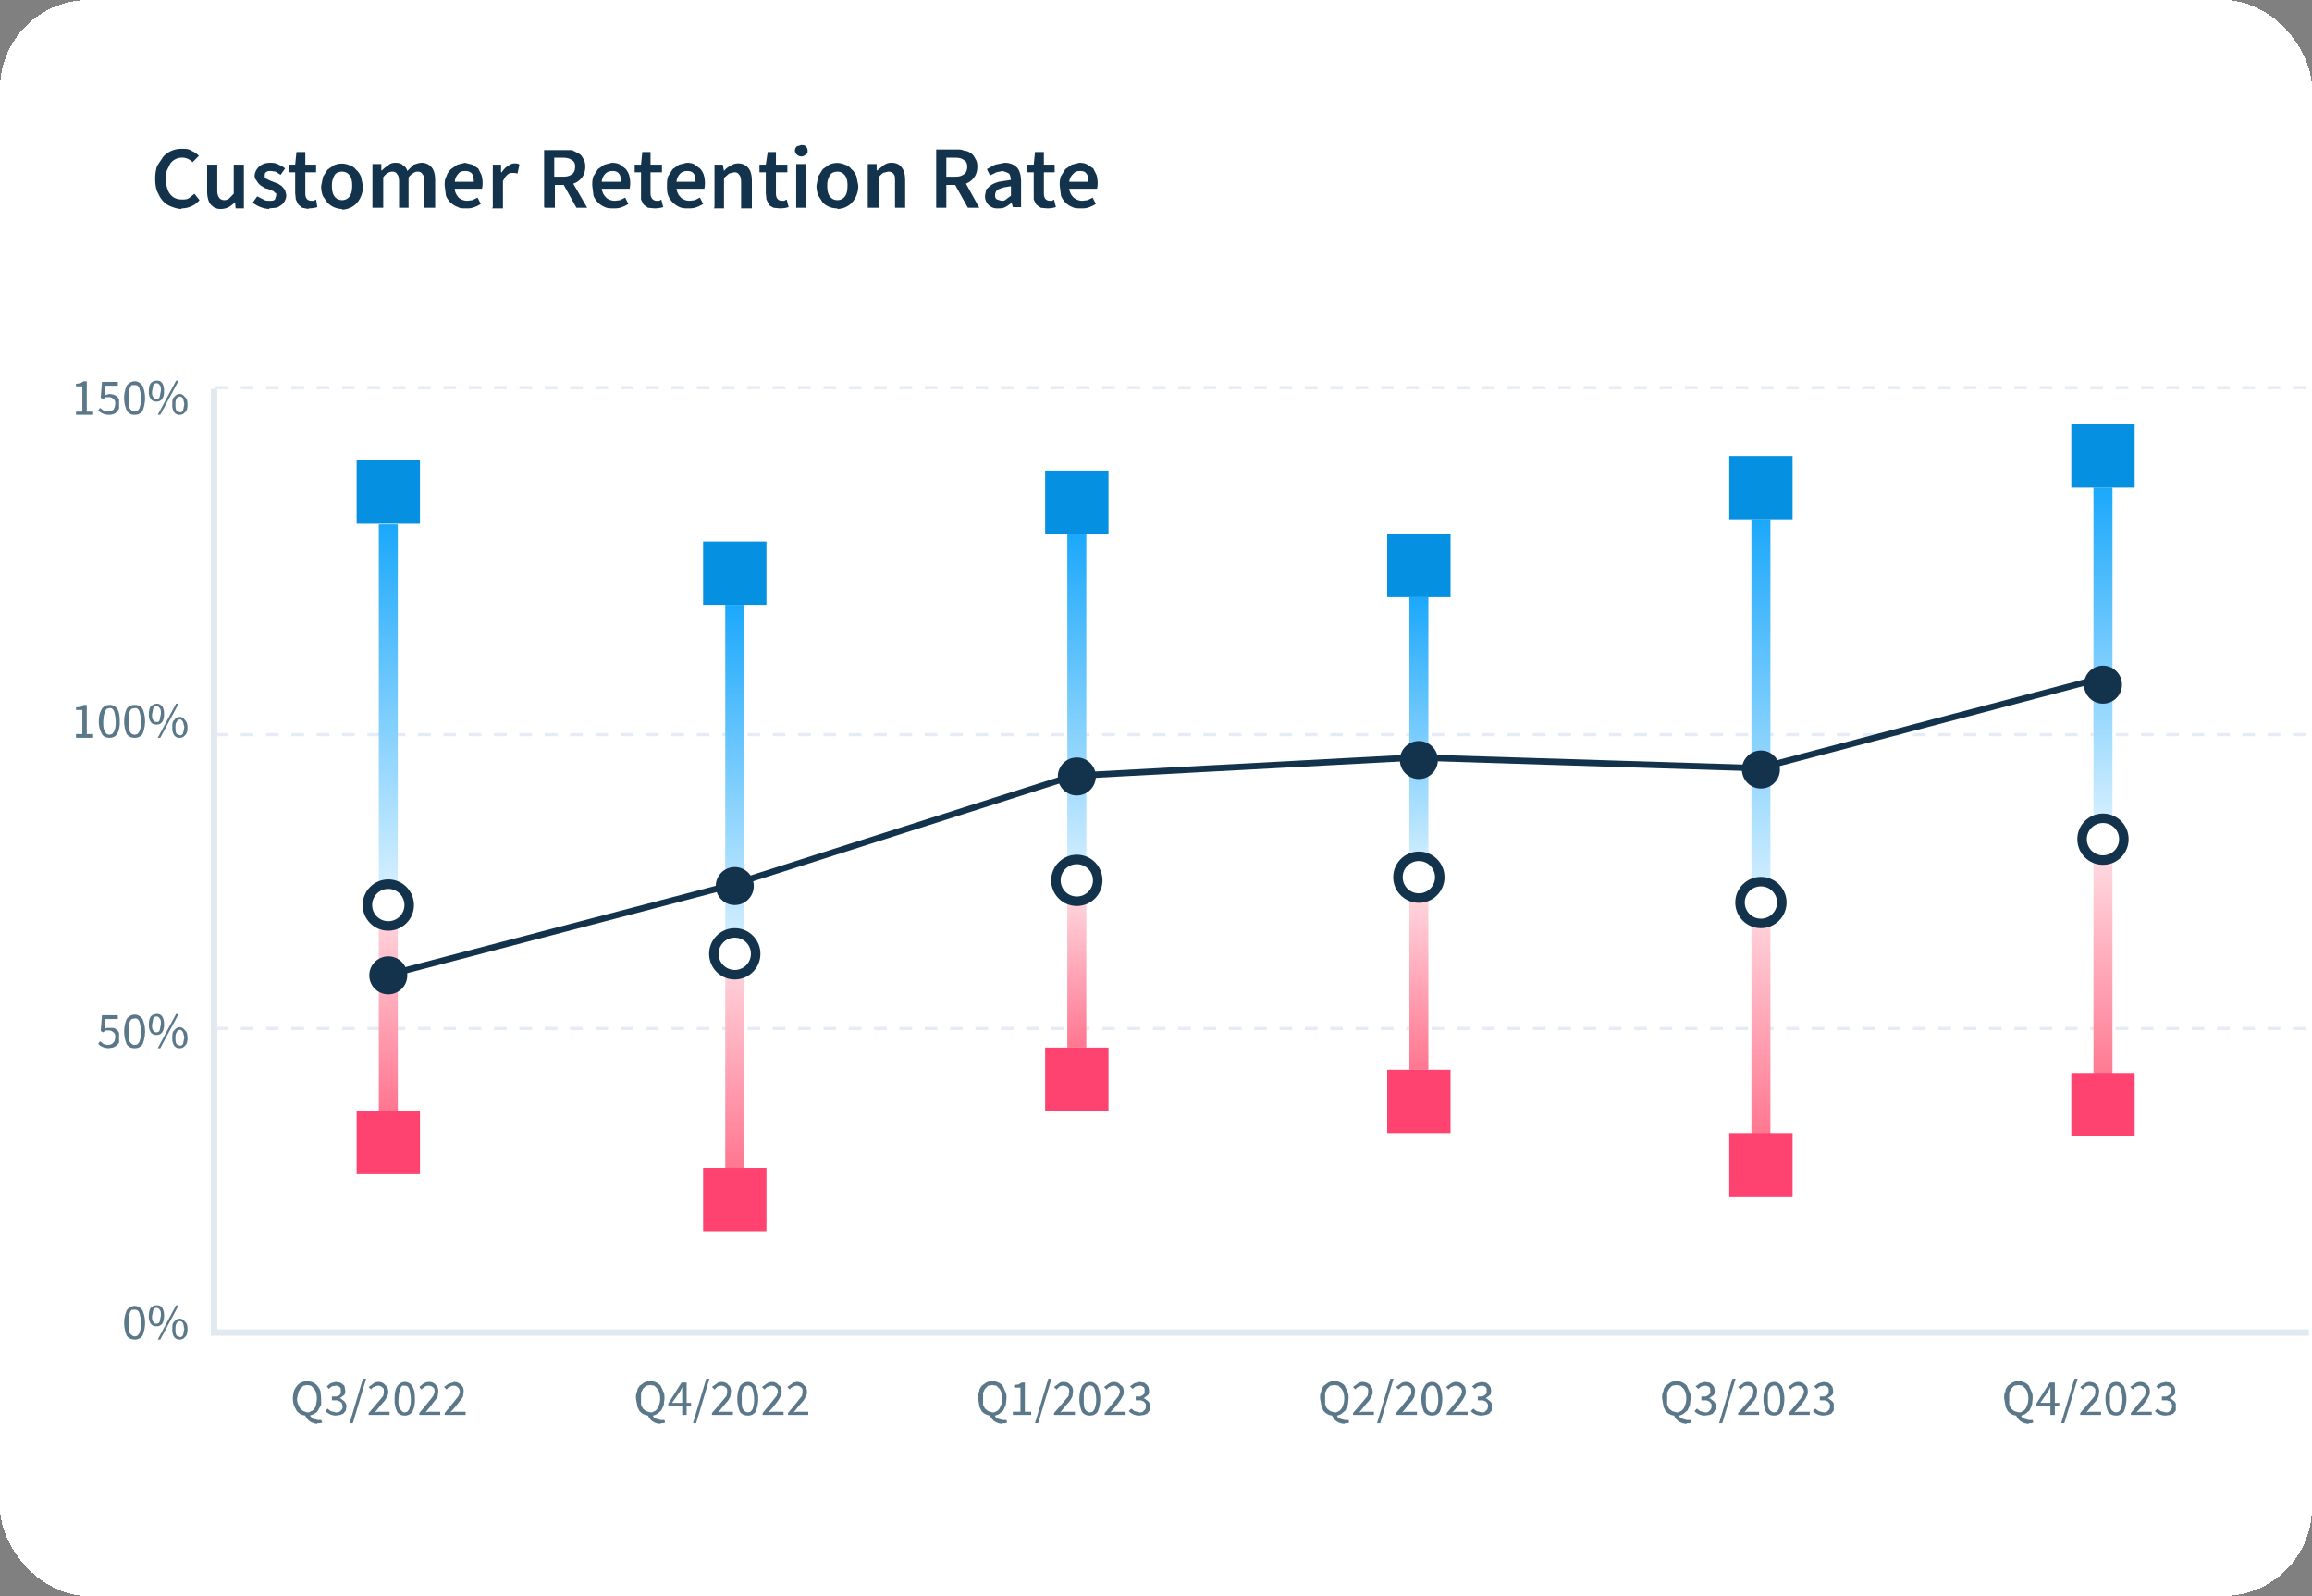 <svg fill="none" xmlns="http://www.w3.org/2000/svg" viewBox="35 24 365 252">
  <rect x="35" y="24" width="365" height="252" fill="#808080" stroke="none"/>
  <rect x="35" y="24" width="365" height="252" rx="14" fill="#fff" shape-rendering="crispEdges"/>
  <path d="M63.7 57c-.6 0-1.2-.2-1.7-.4s-1-.5-1.3-.9c-.4-.4-.6-.9-.9-1.5-.2-.5-.3-1.2-.3-2 0-.7.1-1.4.3-2l1-1.5a3.9 3.9 0 0 1 3-1.2c.5 0 1 0 1.4.3.5.2.9.5 1.2.8l-1 1a3 3 0 0 0-.7-.5 2.3 2.3 0 0 0-2.8.7l-.5 1c-.2.4-.2.9-.2 1.4 0 1 .2 1.9.7 2.5.4.5 1 .8 1.8.8.4 0 .8 0 1.1-.2l.9-.7.8 1a3.7 3.7 0 0 1-2.9 1.3Zm6.1 0a2 2 0 0 1-1.6-.8c-.3-.4-.5-1.1-.5-2V50h1.6v4c0 .6.1 1 .3 1.2.1.2.4.4.8.4.3 0 .6-.1.8-.3l.7-.7V50h1.6v6.9h-1.3l-.1-1a4 4 0 0 1-1 .8c-.4.2-.8.3-1.3.3Zm7.7 0a4.7 4.7 0 0 1-2.6-1l.7-1 1 .5c.3.2.6.2 1 .2.3 0 .6 0 .8-.2l.2-.6v-.4c-.2 0-.3-.2-.4-.3l-.5-.2-.5-.2c-.3 0-.5-.2-.7-.3a2.3 2.3 0 0 1-1-1 1 1 0 0 1-.3-.7c0-.6.3-1.1.7-1.5.5-.4 1-.6 1.8-.6.5 0 1 .1 1.3.3.4.2.7.3 1 .6l-.7 1-.8-.5-.7-.1c-.4 0-.6 0-.8.2-.2.1-.2.3-.2.5v.4l.4.2.4.2a36 36 0 0 0 1.3.5l.6.4.5.6.2.8a2 2 0 0 1-.7 1.5c-.3.2-.5.4-.9.5l-1.1.1Zm6.2 0-1-.2-.6-.5-.4-.8-.1-1v-3.3h-1V50h1l.2-2h1.4v2h1.7v1.2h-1.7v3.3c0 .8.3 1.2 1 1.2h.3l.4-.2.2 1.2a4.6 4.6 0 0 1-1.4.2Zm5.3 0a3.3 3.3 0 0 1-2.3-1l-.7-1c-.2-.5-.3-1-.3-1.6l.3-1.5.7-1.1 1-.7a3.1 3.1 0 0 1 2.5 0c.4.1.8.4 1 .7.4.3.6.7.8 1.1l.3 1.5a4 4 0 0 1-1 2.7 3.3 3.3 0 0 1-2.3 1Zm0-1.4c.5 0 .9-.2 1.2-.6.3-.4.4-1 .4-1.7s-.1-1.2-.4-1.6c-.3-.4-.7-.6-1.2-.6s-1 .2-1.2.6a3 3 0 0 0-.4 1.6c0 .7.1 1.3.4 1.7.3.4.7.6 1.2.6Zm4.8 1.2v-6.9h1.4v1h.1a5 5 0 0 1 1-.8c.3-.3.7-.4 1.1-.4.5 0 1 .1 1.2.4.4.2.6.5.7.9l1-1c.4-.1.8-.3 1.3-.3a2 2 0 0 1 1.6.8c.3.4.5 1 .5 2v4.3H102v-4.1c0-.6-.1-1-.3-1.2-.2-.3-.4-.4-.8-.4s-.9.3-1.4.9v4.8H98v-4.1c0-.6-.1-1-.3-1.2-.2-.3-.4-.4-.8-.4s-1 .3-1.4.9v4.8h-1.7Zm14.8.1c-.5 0-1 0-1.3-.2a3.2 3.2 0 0 1-1.9-1.8l-.2-1.6c0-.5 0-1 .3-1.5.1-.4.4-.8.7-1.1l1-.7 1.2-.3 1.2.3.9.6.5 1a4.5 4.5 0 0 1 .1 2.2h-4.3c0 .6.3 1 .6 1.4.4.3.8.5 1.4.5l.8-.1.8-.4.5 1a5 5 0 0 1-1 .5c-.5.2-.9.2-1.3.2Zm-1.8-4.2h3c0-.5-.1-1-.3-1.3-.3-.3-.6-.4-1.1-.4-.4 0-.8.1-1 .4a2 2 0 0 0-.6 1.3Zm6 4V50h1.3v1.2h.1c.3-.4.6-.8 1-1 .3-.2.6-.4 1-.4.3 0 .6 0 .8.2l-.3 1.4a2.2 2.2 0 0 0-.7-.1c-.3 0-.6 0-.9.3-.3.2-.5.6-.7 1v4.3h-1.7Zm8.1 0v-9h4.4l1 .5c.4.2.6.5.8.9.2.3.3.7.3 1.2 0 .7-.2 1.3-.5 1.7-.4.5-.8.8-1.4 1l2.2 3.8H126l-2-3.6h-1.4v3.6H121Zm1.6-4.8h1.3c.7 0 1.1-.1 1.5-.4.3-.2.5-.6.5-1.2 0-.5-.2-.9-.5-1-.4-.3-.8-.4-1.5-.4h-1.3v3Zm9.4 5c-.5 0-1 0-1.4-.2a3.2 3.2 0 0 1-1.8-1.8l-.2-1.6c0-.5 0-1 .2-1.5l.7-1.1 1-.7 1.2-.3c.5 0 1 .1 1.3.3l.8.6c.3.3.5.7.6 1a4.5 4.5 0 0 1 .1 2.2H130c.1.6.3 1 .7 1.4.3.3.8.5 1.4.5l.8-.1.8-.4.5 1a5 5 0 0 1-1 .5c-.5.2-1 .2-1.3.2Zm-1.9-4.2h3c0-.5 0-1-.3-1.3-.2-.3-.6-.4-1-.4s-.8.1-1.1.4a2 2 0 0 0-.6 1.3Zm8.3 4.2-1-.1-.7-.5-.4-.8v-4.3h-1V50h1l.2-2h1.3v2h1.8v1.2h-1.8v3.3c0 .8.4 1.2 1 1.2h.4l.3-.2.3 1.2a4.6 4.6 0 0 1-1.4.2Zm5.4 0c-.5 0-1 0-1.4-.2a3.3 3.3 0 0 1-1.8-1.8c-.2-.5-.2-1-.2-1.6 0-.5 0-1 .2-1.5l.7-1.1 1-.7 1.2-.3c.5 0 1 .1 1.3.3l.8.6c.3.3.5.7.6 1a4.5 4.5 0 0 1 .1 2.2h-4.4c.1.6.3 1 .7 1.4.3.3.8.5 1.4.5l.8-.1.8-.4.5 1a5 5 0 0 1-1 .5c-.5.2-1 .2-1.3.2Zm-1.9-4.2h3c0-.5 0-1-.3-1.3-.2-.3-.6-.4-1-.4s-.8.1-1.1.4a2 2 0 0 0-.6 1.3Zm6 4V50h1.3l.2 1c.3-.4.6-.6 1-.8a2 2 0 0 1 1.3-.4 2 2 0 0 1 1.6.8c.3.4.5 1 .5 2v4.3H152v-4.1c0-.6-.1-1-.3-1.2-.2-.3-.4-.4-.8-.4l-.8.2-.8.7v4.8h-1.6Zm10.3.2-1-.1c-.3-.2-.6-.3-.7-.5l-.4-.8-.1-1v-3.3h-1V50h1l.3-2h1.3v2h1.8v1.2h-1.8v3.3c0 .8.3 1.2 1 1.2h.3l.4-.2.3 1.2a4.6 4.6 0 0 1-1.4.2Zm2.6-.1v-6.9h1.6v6.9h-1.6Zm.8-8.1a1 1 0 0 1-.7-.3.8.8 0 0 1-.3-.6c0-.3.1-.5.3-.7l.7-.2c.3 0 .5 0 .7.2.2.2.3.4.3.7 0 .3 0 .5-.3.6a1 1 0 0 1-.7.3Zm5.7 8.2a3.2 3.2 0 0 1-2.3-.9l-.7-1.1c-.2-.5-.3-1-.3-1.6l.3-1.5.7-1.1 1-.7a3 3 0 0 1 2.5 0c.4.1.8.4 1 .7.4.3.6.7.8 1.1l.3 1.5a4 4 0 0 1-1 2.7 3.3 3.3 0 0 1-2.3 1Zm0-1.3c.5 0 .9-.2 1.2-.6.3-.4.4-1 .4-1.7s-.1-1.2-.4-1.6c-.3-.4-.7-.6-1.2-.6s-1 .2-1.2.6a3 3 0 0 0-.4 1.6c0 .7.1 1.3.4 1.7.3.4.7.6 1.2.6Zm4.8 1.2v-6.9h1.4v1h.1l1-.8a2 2 0 0 1 1.3-.4c.7 0 1.3.3 1.6.8.3.4.5 1 .5 2v4.3h-1.6v-4.1c0-.6 0-1-.2-1.2-.2-.3-.5-.4-.9-.4l-.8.2a5 5 0 0 0-.7.7v4.8H172Zm10.8 0v-9.2h3.1c.5 0 1 0 1.3.2.5 0 .8.2 1.1.4.3.2.5.5.7.9.2.3.3.7.3 1.2 0 .7-.2 1.3-.5 1.7a3 3 0 0 1-1.3 1l2.1 3.8h-1.8l-2-3.6h-1.4v3.6h-1.6Zm1.6-4.9h1.4c.6 0 1-.1 1.4-.4.3-.2.5-.6.5-1.2 0-.5-.2-.9-.5-1-.3-.3-.8-.4-1.4-.4h-1.4v3Zm8.2 5a2 2 0 0 1-1.5-.5 2 2 0 0 1-.6-1.5l.2-1 .8-.7a5 5 0 0 1 1.2-.5l1.9-.3-.1-.5a1 1 0 0 0-.2-.5l-.4-.2-.6-.2-1 .2-1 .5-.5-1 1.3-.7 1.5-.3c.9 0 1.5.3 2 .8.4.5.6 1.2.6 2.2v4h-1.3l-.2-.7a5 5 0 0 1-1 .7c-.4.2-.7.2-1.1.2Zm.5-1.2c.3 0 .5 0 .7-.2l.8-.6v-1.5l-1.2.2-.8.3a1 1 0 0 0-.5.9c0 .3 0 .5.3.7l.7.2Zm7.2 1.2-1-.1-.7-.5-.4-.8v-4.3h-1V50h1l.2-2h1.4v2h1.7v1.2h-1.7v3.3c0 .8.3 1.2 1 1.2h.3l.3-.2.3 1.2a4.6 4.6 0 0 1-1.4.2Zm5.4 0c-.5 0-1 0-1.4-.2a3.2 3.2 0 0 1-1.8-1.8l-.2-1.6c0-.5 0-1 .2-1.5l.7-1.1 1-.7 1.2-.3c.5 0 1 .1 1.3.3l.9.6.5 1a4.5 4.5 0 0 1 .1 2.2h-4.4c.1.6.3 1 .7 1.4.4.3.8.5 1.4.5l.8-.1.8-.4.5 1a5 5 0 0 1-1 .5c-.5.2-.9.2-1.3.2Zm-1.9-4.2h3c0-.5 0-1-.3-1.3-.2-.3-.5-.4-1-.4-.4 0-.8.1-1 .4a2 2 0 0 0-.7 1.3Z" fill="#13324B"/>
  <path d="M47 89.4V89h1v-4h-1v-.4l.7-.1.5-.3h.5V89h1v.5H47Zm5.2.1a2.3 2.3 0 0 1-1.7-.7l.3-.4.5.4a1.5 1.5 0 0 0 1.2.1l.4-.2.2-.4.1-.5c0-.3 0-.6-.3-.8a1 1 0 0 0-.8-.3h-.4l-.4.3-.4-.2.2-2.5h2.5v.6h-2v1.5l.3-.1.4-.1.6.1a1.4 1.4 0 0 1 .9.8v1.4l-.4.6a1.8 1.8 0 0 1-1.2.4Zm4 0c-.5 0-.9-.2-1.2-.7a4.9 4.9 0 0 1 0-3.9c.3-.4.7-.7 1.3-.7.5 0 .9.3 1.2.7.2.5.4 1.1.4 2 0 .8-.2 1.5-.4 2-.3.4-.7.6-1.2.6Zm0-.5.5-.1.3-.4.2-.7a5.6 5.6 0 0 0-.2-2.5 1 1 0 0 0-.3-.4.7.7 0 0 0-.4-.1h-.5a1 1 0 0 0-.3.5l-.2.6v1c0 .7 0 1.3.2 1.6.2.3.5.5.8.5Zm3.5-1.6a1 1 0 0 1-.9-.4 2 2 0 0 1-.3-1.3c0-.5.1-.9.3-1.2.3-.3.6-.4 1-.4.3 0 .6.1.8.4.2.3.3.7.3 1.2 0 .6-.1 1-.3 1.3a1 1 0 0 1-.9.4Zm0-.4c.2 0 .4-.1.5-.3l.2-1c0-.4 0-.7-.2-.9-.1-.2-.3-.3-.5-.3s-.4.1-.5.3l-.2 1c0 .4 0 .7.2.9.1.2.3.3.5.3Zm.2 2.5 2.9-5.4h.4l-2.9 5.4H60Zm3.5 0a1 1 0 0 1-.9-.4 2 2 0 0 1-.3-1.2c0-.6 0-1 .3-1.2.2-.3.5-.5.9-.5.3 0 .6.2.8.5.3.2.4.6.4 1.2 0 .5-.1 1-.4 1.2a1 1 0 0 1-.8.4Zm0-.4c.2 0 .3 0 .5-.3l.2-1-.2-.9c-.2-.2-.3-.3-.5-.3s-.4.1-.5.3c-.2.2-.2.6-.2 1s0 .7.2 1l.5.2ZM47 140.5v-.6h1v-3.8h-1v-.4l.7-.1c.2 0 .3-.2.5-.3h.5v4.6h1v.6H47Zm5.3 0c-.5 0-1-.2-1.2-.6a4 4 0 0 1-.5-2c0-.9.2-1.5.5-2 .3-.4.7-.6 1.2-.6s.9.2 1.2.6c.3.5.4 1.1.4 2a4 4 0 0 1-.4 2c-.3.4-.7.6-1.2.6Zm0-.5.4-.1.3-.4.2-.6a5.7 5.7 0 0 0-.2-2.6 1 1 0 0 0-.3-.4.7.7 0 0 0-.4-.1l-.4.1a1 1 0 0 0-.3.4l-.2.6-.1 1c0 .7 0 1.3.3 1.6.1.4.4.5.7.5Zm4 .5c-.6 0-1-.2-1.3-.6-.2-.5-.4-1.2-.4-2 0-.9.2-1.5.4-2 .3-.4.7-.6 1.3-.6.5 0 .9.2 1.2.6.2.5.4 1.1.4 2 0 .8-.2 1.5-.4 2-.3.4-.7.6-1.2.6Zm0-.5.4-.1.3-.4.2-.6a5.7 5.7 0 0 0-.2-2.6 1 1 0 0 0-.3-.4.7.7 0 0 0-.4-.1l-.5.1a1 1 0 0 0-.3.4l-.2.6v1c0 .7 0 1.3.2 1.6.2.4.5.5.8.5Zm3.4-1.6a1 1 0 0 1-.9-.4 2 2 0 0 1-.3-1.2c0-.6.1-1 .3-1.3.3-.2.6-.4 1-.4.3 0 .6.2.8.4.2.3.3.7.3 1.3 0 .5-.1.9-.3 1.2a1 1 0 0 1-.9.4Zm0-.4c.2 0 .4 0 .5-.3l.2-1c0-.4 0-.7-.2-.9-.1-.2-.3-.3-.5-.3s-.4.1-.5.3l-.2 1c0 .4 0 .7.2.9.1.2.3.3.5.3Zm.2 2.5 2.9-5.4h.4l-2.9 5.4H60Zm3.5 0a1 1 0 0 1-.9-.4 2 2 0 0 1-.3-1.2c0-.5 0-1 .3-1.2.2-.3.5-.5.9-.5.3 0 .6.2.8.5.3.3.4.7.4 1.2s-.1 1-.4 1.2a1 1 0 0 1-.8.4Zm0-.4c.2 0 .3 0 .5-.3l.2-1-.2-.8c-.2-.3-.3-.4-.5-.4s-.4.1-.5.4c-.2.2-.2.5-.2.9s0 .7.2 1l.5.2Zm-7.1 95.4c-.6 0-1-.2-1.3-.6-.2-.5-.4-1.2-.4-2 0-.9.2-1.5.4-2 .3-.4.7-.7 1.3-.7.5 0 .9.3 1.2.7.2.5.4 1.1.4 2 0 .8-.2 1.5-.4 2-.3.4-.7.6-1.2.6Zm0-.5.4-.1.3-.4.2-.7a5.6 5.6 0 0 0-.2-2.5 1 1 0 0 0-.3-.4.7.7 0 0 0-.4-.1h-.5a1 1 0 0 0-.3.5l-.2.6v1c0 .7 0 1.3.2 1.6.2.3.5.5.8.5Zm3.4-1.6a1 1 0 0 1-.9-.4 2 2 0 0 1-.3-1.3c0-.5.1-.9.3-1.2.3-.3.6-.4 1-.4.3 0 .6.1.8.4.2.3.3.7.3 1.2 0 .6-.1 1-.3 1.3a1 1 0 0 1-.9.4Zm0-.4c.2 0 .4-.1.5-.3l.2-1c0-.4 0-.7-.2-.9-.1-.2-.3-.3-.5-.3s-.4.1-.5.3l-.2 1c0 .4 0 .7.2.9.1.2.3.3.5.3Zm.2 2.5 2.9-5.4h.4l-2.9 5.4H60Zm3.5 0a1 1 0 0 1-.9-.4 2 2 0 0 1-.3-1.2c0-.6 0-1 .3-1.2.2-.3.5-.5.9-.5.3 0 .6.2.8.5.3.2.4.6.4 1.2 0 .5-.1 1-.4 1.2a1 1 0 0 1-.8.4Zm0-.4c.2 0 .3 0 .5-.3l.2-1-.2-.9c-.2-.2-.3-.3-.5-.3s-.4.1-.5.3c-.2.3-.2.6-.2 1s0 .7.2 1l.5.2Zm-11.2-45.6a2.3 2.3 0 0 1-1-.2l-.4-.2-.3-.3.3-.4.5.4a1.5 1.5 0 0 0 1.2.1 1.1 1.1 0 0 0 .6-.6l.1-.5c0-.3 0-.6-.3-.8a1 1 0 0 0-.8-.3h-.4a3 3 0 0 0-.4.3l-.4-.2.2-2.5h2.5v.6h-2v1.5l.3-.1h1a1.4 1.4 0 0 1 .9.8v1.5a1.7 1.7 0 0 1-1 .8l-.6.1Zm4 0c-.5 0-.9-.2-1.2-.6-.2-.5-.4-1.2-.4-2 0-.9.2-1.5.4-2 .3-.4.7-.7 1.3-.7.5 0 .9.3 1.2.7.2.5.4 1.1.4 2 0 .8-.2 1.5-.4 2-.3.4-.7.6-1.2.6Zm0-.5.5-.1.3-.4.2-.7a5.6 5.6 0 0 0-.2-2.5 1 1 0 0 0-.3-.4.7.7 0 0 0-.4-.1l-.5.1a1 1 0 0 0-.3.4l-.2.6v1c0 .7 0 1.3.2 1.6.2.3.5.5.8.5Zm3.5-1.6a1 1 0 0 1-.9-.4 2 2 0 0 1-.3-1.2c0-.6.1-1 .3-1.3.3-.3.6-.4 1-.4.3 0 .6.1.8.4.2.3.3.7.3 1.3 0 .5-.1.9-.3 1.2a1 1 0 0 1-.9.4Zm0-.4c.2 0 .4-.1.5-.3l.2-1c0-.4 0-.7-.2-.9-.1-.2-.3-.3-.5-.3s-.4.1-.5.3l-.2 1c0 .4 0 .7.2.9.1.2.3.3.5.3Zm.2 2.5 2.9-5.4h.4l-2.9 5.4H60Zm3.5 0a1 1 0 0 1-.9-.4 2 2 0 0 1-.3-1.2c0-.5 0-1 .3-1.2.2-.3.5-.5.9-.5.3 0 .6.2.8.5.3.2.4.7.4 1.2s-.1 1-.4 1.2a1 1 0 0 1-.8.4Zm0-.4c.2 0 .3 0 .5-.3l.2-1-.2-.8c-.2-.3-.3-.4-.5-.4s-.4.1-.5.4c-.2.2-.2.5-.2.9s0 .7.2 1l.5.2ZM83.5 247c.2 0 .4 0 .6-.2.2 0 .4-.2.5-.4.2-.2.3-.4.3-.7a3.4 3.4 0 0 0 0-1.8 2 2 0 0 0-.3-.6l-.5-.5-.6-.1-.6.1-.5.5a2 2 0 0 0-.3.6l-.2.9c0 .3 0 .6.2 1l.3.6.5.4.6.2Zm1.6 1.8a2.3 2.3 0 0 1-1.2-.4 2 2 0 0 1-.7-.9 2 2 0 0 1-1.4-.8l-.4-.8a3.9 3.9 0 0 1 0-2.2c.1-.4.3-.6.5-.9a2 2 0 0 1 1.6-.7 2.1 2.1 0 0 1 1.6.7c.2.3.4.5.5.9l.1 1.1v1l-.5.9a1 1 0 0 1-.6.5 2 2 0 0 1-.7.3l.5.5.8.2h.5l.2.4-.4.1h-.4Zm3-1.3a2.3 2.3 0 0 1-1.7-.7l.3-.4.5.4.8.2c.3 0 .6 0 .8-.3.2-.1.3-.4.3-.6l-.1-.4c0-.2-.2-.3-.3-.4l-.5-.2h-.8v-.6h.7l.5-.2.2-.3v-.4c0-.3 0-.5-.2-.6a.9.9 0 0 0-.6-.2l-.6.1-.5.4-.3-.4.6-.5.8-.2.6.1c.2 0 .4.2.5.3.2.1.3.2.3.4l.1.5c0 .4 0 .6-.2.8l-.7.5c.2 0 .3 0 .4.2a1.3 1.3 0 0 1 .7 1l-.1.7-.4.5-.5.2-.7.1Zm2.1 1.2 2.1-7h.5l-2.1 7h-.5Zm3-1.3v-.3a79.8 79.8 0 0 0 2.3-2.7l.1-.6c0-.3 0-.6-.2-.7a1 1 0 0 0-.7-.3 1 1 0 0 0-.6.2c-.2 0-.4.2-.5.4l-.4-.4.7-.5c.2-.2.5-.3.9-.3s.8.2 1 .5c.3.2.5.6.5 1 0 .3 0 .5-.2.8a4 4 0 0 1-.4.7l-.7.8-.8 1 .4-.1h1.9v.5h-3.3Zm5.7.1c-.5 0-1-.2-1.2-.6a4 4 0 0 1-.4-2c0-.9.1-1.5.4-2 .3-.4.7-.7 1.2-.7s1 .3 1.2.7c.3.5.4 1.1.4 2a4 4 0 0 1-.4 2c-.3.4-.7.6-1.2.6Zm0-.5.4-.1.3-.4.2-.7a5.6 5.6 0 0 0-.2-2.5 1 1 0 0 0-.3-.4.7.7 0 0 0-.4-.1h-.4a1 1 0 0 0-.3.5l-.2.6-.1 1c0 .7 0 1.3.3 1.6.2.3.4.5.7.5Zm2.3.4v-.3a81.8 81.8 0 0 0 2.2-2.7l.2-.6c0-.3 0-.6-.2-.7-.2-.2-.4-.3-.8-.3a1 1 0 0 0-.6.2l-.5.4-.3-.4.6-.5c.3-.2.6-.3 1-.3s.8.2 1 .5c.3.2.4.6.4 1l-.1.8a4 4 0 0 1-.5.7l-.6.8-.8 1 .4-.1h1.9v.5h-3.3Zm4 0v-.3a75.6 75.6 0 0 0 2.2-2.7l.2-.6c0-.3-.1-.6-.3-.7-.1-.2-.4-.3-.7-.3a1 1 0 0 0-.6.2c-.2 0-.3.2-.5.4l-.4-.4.7-.5.9-.3c.5 0 .8.2 1.1.5.3.2.4.6.4 1l-.1.8a4 4 0 0 1-.5.7l-.6.8-.9 1 .5-.1h1.9v.5h-3.3Zm194.5-.4c.2 0 .4 0 .6-.2.2 0 .3-.2.5-.4l.3-.7a3.4 3.4 0 0 0 0-1.8 2 2 0 0 0-.3-.6l-.5-.5-.6-.1-.7.1-.5.5-.3.6v1.9l.3.6.5.4.7.2Zm1.6 1.8a2.3 2.3 0 0 1-1.3-.4 2 2 0 0 1-.7-.9 2 2 0 0 1-1.4-.8c-.1-.3-.3-.5-.3-.8l-.2-1.1c0-.4 0-.8.2-1.1 0-.4.2-.6.4-.9l.7-.5a2.2 2.2 0 0 1 2.6.5l.4.9c.2.3.2.7.2 1.1l-.1 1-.4.9-.6.5a2 2 0 0 1-.7.3c0 .2.2.4.5.5l.7.2h.6l.1.4-.3.1h-.4Zm2.9-1.3a2.3 2.3 0 0 1-1.7-.7l.4-.4.5.4.8.2c.3 0 .5 0 .7-.3.2-.1.3-.4.3-.6v-.4l-.3-.4-.5-.2h-.8v-.6h.7l.4-.2.3-.3v-.4c0-.3 0-.5-.2-.6a.9.9 0 0 0-.6-.2l-.6.1-.5.4-.4-.4.7-.5.8-.2.6.1c.2 0 .3.2.5.3l.3.4.1.5c0 .4 0 .6-.2.8l-.7.5c.1 0 .3 0 .4.2a1.2 1.2 0 0 1 .7 1c0 .3 0 .5-.2.7 0 .2-.2.3-.3.5l-.5.2-.7.1Zm2.2 1.2 2.1-7h.5l-2.1 7h-.5Zm3-1.3v-.3a81.8 81.8 0 0 0 2.3-2.7l.1-.6c0-.3 0-.6-.2-.7-.2-.2-.4-.3-.8-.3a1 1 0 0 0-.6.2l-.4.4-.4-.4.7-.5c.2-.2.5-.3.8-.3.5 0 .9.2 1.1.5.3.2.4.6.4 1l-.1.8a4 4 0 0 1-.4.7l-.7.8-.8 1 .4-.1h1.9v.5h-3.3Zm5.7.1c-.6 0-1-.2-1.3-.6-.2-.5-.4-1.2-.4-2 0-.9.2-1.5.5-2 .2-.4.6-.7 1.2-.7.5 0 .9.3 1.2.7.2.5.4 1.1.4 2 0 .8-.2 1.5-.4 2-.3.4-.7.6-1.2.6Zm0-.5.4-.1.3-.4.2-.7a5.6 5.6 0 0 0-.2-2.5 1 1 0 0 0-.3-.4.7.7 0 0 0-.8 0 1 1 0 0 0-.4.4l-.2.6v1c0 .7 0 1.3.2 1.6.2.3.5.5.8.5Zm2.3.4v-.3a81.8 81.8 0 0 0 2.2-2.7l.2-.6c0-.3-.1-.6-.3-.7-.1-.2-.4-.3-.7-.3a1 1 0 0 0-.6.2c-.2 0-.3.2-.5.4l-.4-.4.7-.5c.3-.2.5-.3.9-.3.5 0 .8.2 1.1.5.3.2.4.6.4 1 0 .3 0 .5-.2.8a4 4 0 0 1-.4.7l-.6.8-.9 1 .5-.1h1.9v.5h-3.3Zm5.5.1a2.3 2.3 0 0 1-1.7-.7l.4-.4.5.4.8.2c.3 0 .5 0 .7-.3.2-.1.3-.4.3-.6v-.4l-.3-.4-.5-.2h-.8v-.6h.7l.4-.2.3-.3v-.4c0-.3 0-.5-.2-.6a.9.9 0 0 0-.6-.2l-.6.1-.5.4-.4-.4.7-.5.8-.2.6.1c.2 0 .3.2.5.3l.3.4.1.5c0 .4 0 .6-.2.8l-.7.5c.1 0 .3 0 .4.2a1.3 1.3 0 0 1 .6.6v1.1l-.4.5-.5.2-.7.1Zm-77.2-.5c.2 0 .4 0 .6-.2.2 0 .3-.2.5-.4l.3-.7a3.4 3.4 0 0 0 0-1.8 2 2 0 0 0-.3-.6l-.5-.5-.6-.1-.7.1-.5.5-.3.6v1.9l.3.6.5.4.7.2Zm1.6 1.8a2.3 2.3 0 0 1-1.3-.4 2 2 0 0 1-.7-.9 2 2 0 0 1-1.4-.8c-.1-.3-.3-.5-.3-.8l-.2-1.1c0-.4 0-.8.2-1.1 0-.4.2-.6.4-.9l.7-.5a2.2 2.2 0 0 1 2.6.5l.4.9c.2.3.2.7.2 1.1l-.1 1-.4.9-.6.5a2 2 0 0 1-.7.3c0 .2.2.4.5.5l.7.2h.6l.1.4-.3.1h-.4Zm1.3-1.4v-.3a75.6 75.6 0 0 0 2.3-2.7l.1-.6c0-.3 0-.6-.2-.7a1 1 0 0 0-.7-.3 1 1 0 0 0-.6.2c-.2 0-.4.2-.5.4l-.4-.4.7-.5c.2-.2.5-.3.8-.3.5 0 .9.2 1.2.5.2.2.4.6.4 1 0 .3 0 .5-.2.8a4 4 0 0 1-.4.7l-.7.8-.8 1 .4-.1h1.9v.5h-3.3Zm3.8 1.3 2.1-7h.5l-2.1 7h-.5Zm3-1.3v-.3a81.8 81.8 0 0 0 2.2-2.7c.2-.2.2-.4.2-.6 0-.3 0-.6-.2-.7-.2-.2-.4-.3-.8-.3a1 1 0 0 0-.6.2l-.4.4-.4-.4.7-.5c.2-.2.5-.3.8-.3.5 0 .9.2 1.1.5.3.2.4.6.4 1l-.1.8a4 4 0 0 1-.4.7l-.7.8-.8 1 .4-.1h1.9v.5h-3.3Zm5.7.1c-.6 0-1-.2-1.3-.6-.2-.5-.4-1.2-.4-2 0-.9.2-1.5.5-2 .2-.4.6-.7 1.2-.7.5 0 .9.3 1.2.7.2.5.4 1.1.4 2 0 .8-.2 1.5-.4 2-.3.4-.7.6-1.2.6Zm0-.5.4-.1.3-.4.2-.7a5.6 5.6 0 0 0-.2-2.5 1 1 0 0 0-.3-.4.7.7 0 0 0-.8 0 1 1 0 0 0-.4.4l-.2.6v1c0 .7 0 1.3.2 1.6.2.3.5.5.8.5Zm2.3.4v-.3a81.8 81.8 0 0 0 2.2-2.7l.2-.6c0-.3-.1-.6-.3-.7-.1-.2-.4-.3-.7-.3a1 1 0 0 0-.6.2c-.2 0-.3.2-.5.4l-.4-.4.7-.5c.3-.2.5-.3.9-.3.5 0 .8.2 1.1.5.3.2.4.6.4 1 0 .3 0 .5-.2.8a4 4 0 0 1-.4.7l-.6.8-.9 1 .5-.1h1.9v.5h-3.3Zm5.5.1a2.3 2.3 0 0 1-1.7-.7l.4-.4.5.4.8.2c.3 0 .5 0 .7-.3.2-.1.3-.4.3-.6v-.4l-.3-.4-.5-.2h-.8v-.6h.7l.4-.2.3-.3v-.4c0-.3 0-.5-.2-.6a.9.9 0 0 0-.6-.2l-.6.1-.5.4-.4-.4.7-.5.8-.2.6.1c.2 0 .3.2.5.3l.3.4.1.5c0 .4 0 .6-.2.8l-.7.5c.1 0 .3 0 .4.2a1.3 1.3 0 0 1 .6.6v1.1l-.4.5-.5.2-.7.1Zm-77.2-.5c.2 0 .4 0 .6-.2.2 0 .3-.2.5-.4l.3-.7a3.4 3.4 0 0 0 0-1.8 2 2 0 0 0-.3-.6l-.5-.5-.6-.1-.7.1-.5.5-.3.6v1.9l.3.6.5.4.7.2Zm1.6 1.8a2.3 2.3 0 0 1-1.3-.4 2 2 0 0 1-.7-.9 2 2 0 0 1-1.4-.8c-.1-.3-.3-.5-.3-.8l-.2-1.1c0-.4 0-.8.2-1.1 0-.4.2-.6.4-.9l.7-.5a2.2 2.2 0 0 1 2.6.5l.4.9c.2.3.2.7.2 1.1l-.1 1-.4.9-.6.5a2 2 0 0 1-.7.3c0 .2.2.4.5.5l.7.2h.6l.1.4-.3.1h-.4Zm1.6-1.4v-.5h1.2v-3.8h-1v-.4l.7-.1.5-.3h.5v4.6h1v.5H195Zm3.5 1.3 2.1-7h.5l-2.1 7h-.5Zm3-1.3v-.3a81.8 81.8 0 0 0 2.3-2.7l.1-.6c0-.3 0-.6-.2-.7-.2-.2-.4-.3-.8-.3a1 1 0 0 0-.6.2l-.4.4-.4-.4.7-.5c.2-.2.5-.3.8-.3.5 0 .9.2 1.1.5.3.2.4.6.4 1l-.1.8a4 4 0 0 1-.4.7l-.7.8-.8 1 .4-.1h1.9v.5h-3.3Zm5.7.1c-.6 0-1-.2-1.3-.6-.2-.5-.4-1.2-.4-2 0-.9.2-1.5.4-2 .3-.4.7-.7 1.3-.7.5 0 .9.3 1.2.7.2.5.4 1.1.4 2 0 .8-.2 1.5-.4 2-.3.4-.7.6-1.2.6Zm0-.5.4-.1.3-.4.2-.7a5.6 5.6 0 0 0-.2-2.5 1 1 0 0 0-.3-.4.7.7 0 0 0-.8 0 1 1 0 0 0-.4.4l-.2.6v1c0 .7 0 1.3.2 1.6.2.3.5.5.8.5Zm2.3.4v-.3a81.8 81.8 0 0 0 2.2-2.7l.2-.6c0-.3-.1-.6-.3-.7-.1-.2-.4-.3-.7-.3a1 1 0 0 0-.6.2c-.2 0-.3.2-.5.4l-.4-.4.7-.5c.3-.2.5-.3.9-.3s.8.2 1 .5c.4.2.5.6.5 1 0 .3 0 .5-.2.8a4 4 0 0 1-.4.7l-.6.8-.9 1 .5-.1h1.9v.5h-3.3Zm5.5.1a2.3 2.3 0 0 1-1.7-.7l.4-.4.5.4.8.2c.3 0 .5 0 .7-.3.2-.1.3-.4.3-.6v-.4l-.3-.4-.5-.2h-.8v-.6h.7l.4-.2.3-.3v-.4c0-.3 0-.5-.2-.6a.9.9 0 0 0-.6-.2l-.6.1-.5.4-.4-.4.7-.5.8-.2.6.1c.2 0 .3.2.5.3l.3.4.1.5c0 .4 0 .6-.2.8l-.7.5c.1 0 .3 0 .4.2a1.3 1.3 0 0 1 .6.6v1.1l-.4.5-.5.2-.7.1Zm-77.2-.5c.2 0 .4 0 .6-.2.2 0 .3-.2.5-.4l.3-.7a3.4 3.4 0 0 0 0-1.8 2 2 0 0 0-.3-.6l-.5-.5-.6-.1-.7.1-.5.5-.3.6v1.9l.3.6.5.4.7.2Zm1.6 1.8a2.3 2.3 0 0 1-1.3-.4 2 2 0 0 1-.7-.9 2 2 0 0 1-1.4-.8c-.1-.3-.3-.5-.3-.8l-.2-1.1c0-.4 0-.8.2-1.1 0-.4.2-.6.4-.9l.7-.5a2.2 2.2 0 0 1 2.6.5l.4.9c.2.3.2.7.2 1.1l-.1 1-.4.9-.6.5a2 2 0 0 1-.7.3c0 .2.2.4.5.5l.7.2h.6l.1.4-.3.1h-.4Zm3.4-1.4V246h-2.2v-.4l2.1-3.3h.8v3.2h.7v.5h-.7v1.4h-.7Zm-1.6-1.9h1.6V244a18.8 18.8 0 0 1 0-1 7 7 0 0 1-.4.8l-1.2 1.7Zm3.3 3.2 2.1-7h.5l-2.1 7h-.5Zm3-1.3v-.3a81.8 81.8 0 0 0 2.3-2.7l.1-.6c0-.3 0-.6-.2-.7-.2-.2-.4-.3-.8-.3a1 1 0 0 0-.6.2l-.4.4-.4-.4.7-.5c.2-.2.5-.3.8-.3.5 0 .9.2 1.1.5.3.2.4.6.4 1l-.1.8a4 4 0 0 1-.4.7l-.7.8-.8 1 .4-.1h1.9v.5h-3.3Zm5.7.1c-.6 0-1-.2-1.3-.6-.2-.5-.4-1.2-.4-2 0-.9.2-1.5.4-2 .3-.4.7-.7 1.3-.7.5 0 .9.3 1.2.7.2.5.4 1.1.4 2 0 .8-.2 1.5-.4 2-.3.4-.7.6-1.2.6Zm0-.5.4-.1.3-.4.2-.7a5.6 5.6 0 0 0-.2-2.5 1 1 0 0 0-.3-.4.7.7 0 0 0-.8 0 1 1 0 0 0-.4.4l-.2.6v1c0 .7 0 1.3.2 1.6.2.3.5.5.8.5Zm2.3.4v-.3a81.8 81.8 0 0 0 2.2-2.7l.2-.6c0-.3-.1-.6-.3-.7-.1-.2-.4-.3-.7-.3a1 1 0 0 0-.6.2c-.2 0-.3.2-.5.4l-.4-.4.7-.5c.3-.2.5-.3.9-.3s.8.2 1 .5c.4.2.5.6.5 1 0 .3 0 .5-.2.8a4 4 0 0 1-.4.7l-.6.8-.9 1 .5-.1h1.9v.5h-3.3Zm4 0v-.3a81.8 81.8 0 0 0 2.2-2.7l.1-.6c0-.3 0-.6-.2-.7a1 1 0 0 0-.7-.3 1 1 0 0 0-.6.2c-.2 0-.4.2-.5.4l-.4-.4.7-.5c.2-.2.5-.3.9-.3s.8.2 1 .5c.3.2.5.6.5 1 0 .3 0 .5-.2.8a4 4 0 0 1-.4.7l-.7.8-.8 1 .4-.1h1.9v.5h-3.3Zm194.3-.4c.2 0 .4 0 .6-.2.2 0 .3-.2.5-.4l.3-.7a3.4 3.4 0 0 0 0-1.8 2 2 0 0 0-.3-.6l-.5-.5-.6-.1-.7.1-.5.5-.3.6v1.9l.3.6.5.4.7.2Zm1.6 1.8a2.3 2.3 0 0 1-1.3-.4 2 2 0 0 1-.7-.9 2 2 0 0 1-1.4-.8c-.1-.3-.3-.5-.3-.8l-.2-1.1c0-.4 0-.8.2-1.1 0-.4.2-.6.4-.9l.7-.5a2.2 2.2 0 0 1 2.6.5l.4.9c.2.3.2.7.2 1.1l-.1 1-.4.9-.6.5a2 2 0 0 1-.7.3c0 .2.2.4.5.5l.7.2h.6l.1.4-.3.1h-.4Zm3.4-1.4V246h-2.2v-.4l2.1-3.3h.8v3.2h.7v.5h-.7v1.4h-.7Zm-1.6-1.9h1.6V244a18.8 18.8 0 0 1 0-1 7 7 0 0 1-.4.8l-1.2 1.7Zm3.3 3.2 2.1-7h.5l-2.1 7h-.5Zm3-1.3v-.3a81.8 81.8 0 0 0 2.3-2.7l.1-.6c0-.3 0-.6-.2-.7-.2-.2-.4-.3-.8-.3a1 1 0 0 0-.6.2l-.4.4-.4-.4.7-.5c.2-.2.5-.3.8-.3.5 0 .9.2 1.1.5.3.2.4.6.4 1l-.1.8a4 4 0 0 1-.4.7l-.7.8-.8 1 .4-.1h1.9v.5h-3.3Zm5.7.1c-.6 0-1-.2-1.3-.6-.2-.5-.4-1.2-.4-2 0-.9.2-1.5.5-2 .2-.4.6-.7 1.2-.7.5 0 .9.3 1.2.7.2.5.4 1.1.4 2 0 .8-.2 1.5-.4 2-.3.4-.7.6-1.2.6Zm0-.5.4-.1.3-.4.2-.7a5.6 5.6 0 0 0-.2-2.5 1 1 0 0 0-.3-.4.7.7 0 0 0-.8 0 1 1 0 0 0-.4.4l-.2.6v1c0 .7 0 1.3.2 1.6.2.3.5.5.8.5Zm2.3.4v-.3a81.8 81.8 0 0 0 2.2-2.7l.2-.6c0-.3-.1-.6-.3-.7-.1-.2-.4-.3-.7-.3a1 1 0 0 0-.6.2c-.2 0-.3.2-.5.4l-.4-.4.7-.5c.3-.2.5-.3.9-.3.5 0 .8.2 1.1.5.3.2.4.6.4 1 0 .3 0 .5-.2.8a4 4 0 0 1-.4.7l-.6.8-.9 1 .5-.1h1.9v.5h-3.3Zm5.5.1a2.3 2.3 0 0 1-1.7-.7l.4-.4.5.4.8.2c.3 0 .5 0 .7-.3.2-.1.3-.4.3-.6v-.4l-.3-.4-.5-.2h-.8v-.6h.7l.4-.2.3-.3v-.4c0-.3 0-.5-.2-.6a.9.9 0 0 0-.6-.2l-.6.1-.5.4-.4-.4.7-.5.8-.2.6.1c.2 0 .3.2.5.3l.3.4.1.5c0 .4 0 .6-.2.8l-.7.5c.1 0 .3 0 .4.2a1.3 1.3 0 0 1 .6.6v1.1l-.4.5-.5.2-.7.1Z" fill="#5A788A"/>
  <path d="M68.8 85.4v149h330.7" stroke="#E0E9EF"/>
  <path d="M69 85.2h331M69 140h330.5M69 186.4h331" stroke="#E6ECF5" stroke-width=".5" stroke-dasharray="2 2"/>
  <path d="M96.3 106.8v58" stroke="url(#a)" stroke-width="3"/>
  <path d="M96.3 199.4v-31.8" stroke="url(#b)" stroke-width="3"/>
  <circle cx="96.3" cy="166.9" r="3.3" fill="#fff" stroke="#13324B" stroke-width="1.5"/>
  <path fill="#0590E2" d="M91.3 96.7h10v10h-10z"/>
  <path fill="#FF4370" d="M91.3 199.4h10v10h-10z"/>
  <circle cx="96.3" cy="178" r="3" fill="#13324B"/>
  <path d="M151 119.5v54" stroke="url(#c)" stroke-width="3"/>
  <path d="M151 208.4V175" stroke="url(#d)" stroke-width="3"/>
  <circle cx="151" cy="174.6" r="3.3" fill="#fff" stroke="#13324B" stroke-width="1.5"/>
  <path fill="#FF4370" d="M146 208.4h10v10h-10z"/>
  <path fill="#0590E2" d="M146 109.5h10v10h-10z"/>
  <circle cx="151" cy="163.9" r="3" fill="#13324B"/>
  <path d="M205 108.3V163" stroke="url(#e)" stroke-width="3"/>
  <path d="M205 189.4v-24.3" stroke="url(#f)" stroke-width="3"/>
  <circle cx="205" cy="163" r="3.3" fill="#fff" stroke="#13324B" stroke-width="1.5"/>
  <path fill="#0590E2" d="M200 98.3h10v10h-10z"/>
  <path fill="#FF4370" d="M200 189.4h10v10h-10z"/>
  <circle cx="205" cy="146.6" r="3" fill="#13324B"/>
  <path d="M259 118.3v43.4" stroke="url(#g)" stroke-width="3"/>
  <path d="M259 192.9v-27.8" stroke="url(#h)" stroke-width="3"/>
  <circle cx="259" cy="162.5" r="3.3" fill="#fff" stroke="#13324B" stroke-width="1.5"/>
  <path fill="#FF4370" d="M254 192.9h10v10h-10z"/>
  <path fill="#0590E2" d="M254 108.3h10v10h-10z"/>
  <circle cx="259" cy="144" r="3" fill="#13324B"/>
  <path d="M313 106v60.5" stroke="url(#i)" stroke-width="3"/>
  <path d="M313 203.4v-36.3" stroke="url(#j)" stroke-width="3"/>
  <circle cx="313" cy="166.5" r="3.3" fill="#fff" stroke="#13324B" stroke-width="1.5"/>
  <path fill="#0590E2" d="M308 96h10v10h-10z"/>
  <path fill="#FF4370" d="M308 202.9h10v10h-10z"/>
  <circle cx="313" cy="145.5" r="3" fill="#13324B"/>
  <path d="M367 101v53.6" stroke="url(#k)" stroke-width="3"/>
  <path d="M367 195v-35" stroke="url(#l)" stroke-width="3"/>
  <circle cx="367" cy="156.5" r="3.3" fill="#fff" stroke="#13324B" stroke-width="1.5"/>
  <path fill="#FF4370" d="M362 193.4h10v10h-10z"/>
  <path fill="#0590E2" d="M362 91h10v10h-10z"/>
  <circle cx="367" cy="132.1" r="3" fill="#13324B"/>
  <path d="m96 178 54.2-14.2 54.2-17.3 54.1-2.9 54.2 1.7L367 131" stroke="#13324B"/>
  <defs>
    <linearGradient id="a" x1="96.8" y1="106.8" x2="96.8" y2="164.7" gradientUnits="userSpaceOnUse">
      <stop stop-color="#1BA8FB"/>
      <stop offset="1" stop-color="#D7F0FF"/>
    </linearGradient>
    <linearGradient id="b" x1="95.8" y1="199.4" x2="95.8" y2="167.6" gradientUnits="userSpaceOnUse">
      <stop stop-color="#FF7690"/>
      <stop offset="1" stop-color="#FFD8DF"/>
    </linearGradient>
    <linearGradient id="c" x1="151.5" y1="119.5" x2="151.5" y2="173.4" gradientUnits="userSpaceOnUse">
      <stop stop-color="#1BA8FB"/>
      <stop offset="1" stop-color="#D7F0FF"/>
    </linearGradient>
    <linearGradient id="d" x1="150.5" y1="208.4" x2="150.5" y2="175" gradientUnits="userSpaceOnUse">
      <stop stop-color="#FF7690"/>
      <stop offset="1" stop-color="#FFD8DF"/>
    </linearGradient>
    <linearGradient id="e" x1="205.5" y1="108.3" x2="205.5" y2="163" gradientUnits="userSpaceOnUse">
      <stop stop-color="#1BA8FB"/>
      <stop offset="1" stop-color="#D7F0FF"/>
    </linearGradient>
    <linearGradient id="f" x1="204.5" y1="189.4" x2="204.5" y2="165.1" gradientUnits="userSpaceOnUse">
      <stop stop-color="#FF7690"/>
      <stop offset="1" stop-color="#FFD8DF"/>
    </linearGradient>
    <linearGradient id="g" x1="259.5" y1="118.3" x2="259.5" y2="161.7" gradientUnits="userSpaceOnUse">
      <stop stop-color="#1BA8FB"/>
      <stop offset="1" stop-color="#D7F0FF"/>
    </linearGradient>
    <linearGradient id="h" x1="258.5" y1="192.9" x2="258.5" y2="165.1" gradientUnits="userSpaceOnUse">
      <stop stop-color="#FF7690"/>
      <stop offset="1" stop-color="#FFD8DF"/>
    </linearGradient>
    <linearGradient id="i" x1="313.5" y1="106" x2="313.5" y2="166.5" gradientUnits="userSpaceOnUse">
      <stop stop-color="#1BA8FB"/>
      <stop offset="1" stop-color="#D7F0FF"/>
    </linearGradient>
    <linearGradient id="j" x1="312.5" y1="203.4" x2="312.5" y2="167.1" gradientUnits="userSpaceOnUse">
      <stop stop-color="#FF7690"/>
      <stop offset="1" stop-color="#FFD8DF"/>
    </linearGradient>
    <linearGradient id="k" x1="367.5" y1="101" x2="367.5" y2="154.6" gradientUnits="userSpaceOnUse">
      <stop stop-color="#1BA8FB"/>
      <stop offset="1" stop-color="#D7F0FF"/>
    </linearGradient>
    <linearGradient id="l" x1="366.5" y1="194.9" x2="366.5" y2="160.1" gradientUnits="userSpaceOnUse">
      <stop stop-color="#FF7690"/>
      <stop offset="1" stop-color="#FFD8DF"/>
    </linearGradient>
  </defs>
</svg>
